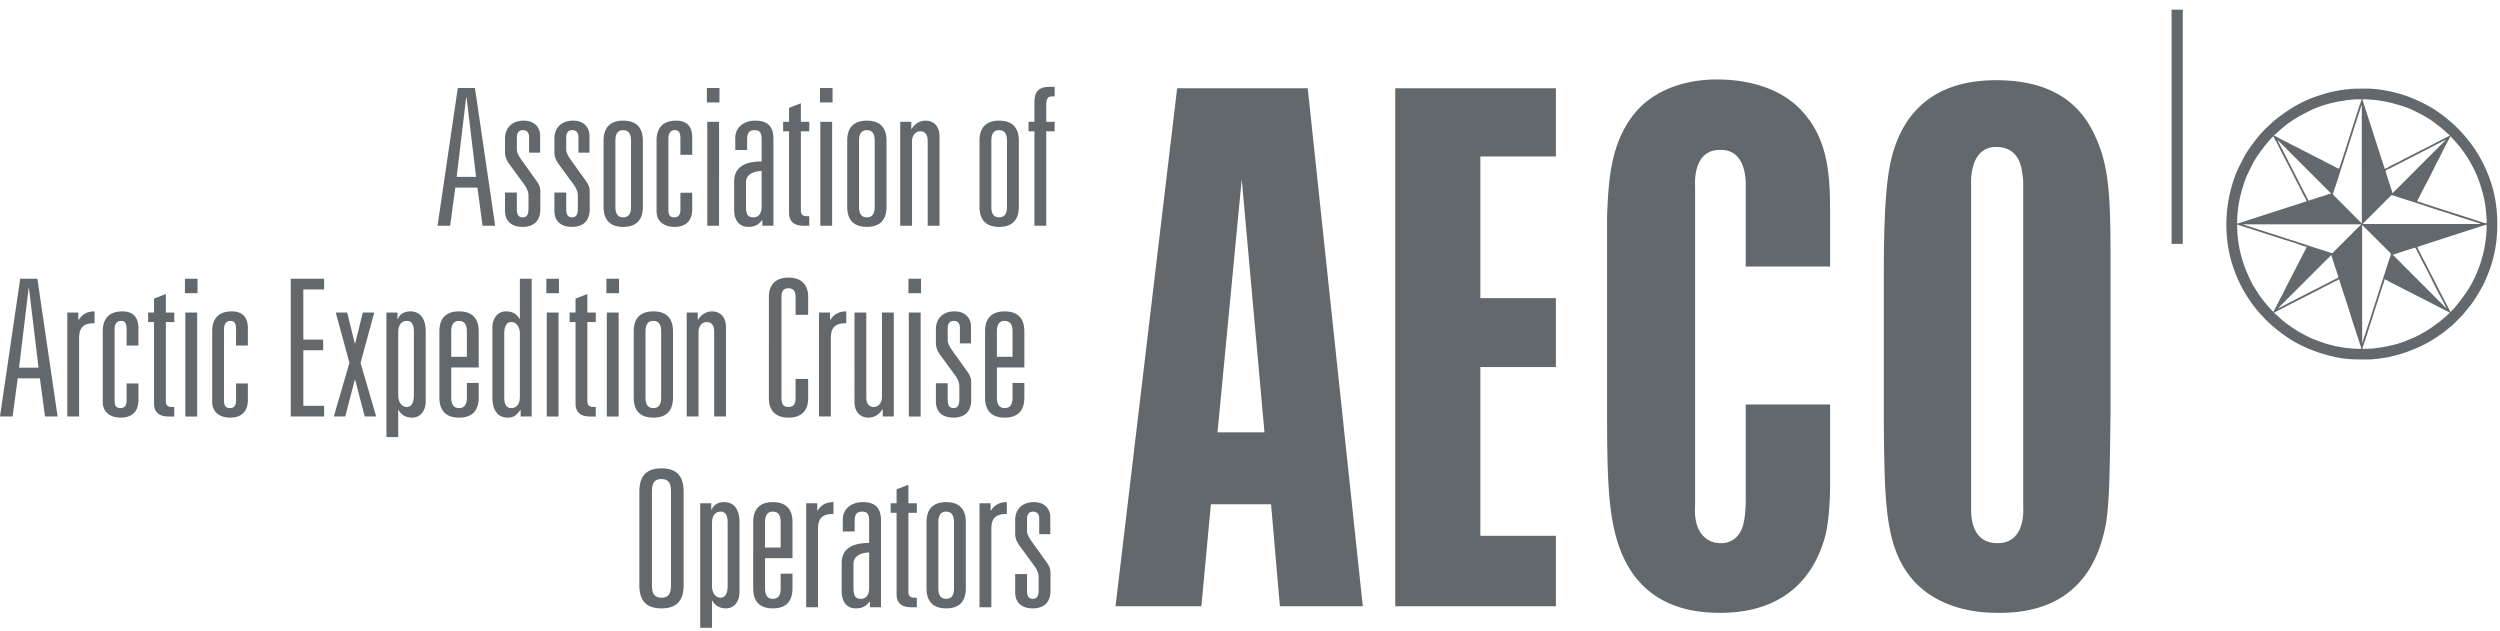 <svg viewBox="0 0 333 84" xmlns="http://www.w3.org/2000/svg" fill-rule="evenodd" clip-rule="evenodd" stroke-miterlimit="1.414">
  <path d="M63.593 24.986h-2.948l-.687 5.084h-1.677l2.694-18.346h2.287l2.693 18.346h-1.677l-.685-5.084zm-1.447-11.993h-.054l-1.267 10.569h2.588l-1.267-10.569zM70.473 18.28c0-.634-.304-.944-.814-.944-.635 0-.813.46-.813.994v1.549c0 .407.178.786.584 1.372l1.982 2.772c.38.53.56.888.56 1.521v2.338c0 1.501-.838 2.339-2.364 2.339-1.295 0-2.338-.609-2.338-2.159v-2.414h1.576v2.131c0 .638.101 1.173.787 1.173.636 0 .763-.562.763-1.196v-1.678c0-.506-.202-1.017-.585-1.525l-1.803-2.465c-.46-.606-.738-1.089-.738-1.85v-1.78c0-1.527 1.043-2.389 2.465-2.389 1.677 0 2.21 1.142 2.21 1.982v2.286h-1.472V18.28zM77.048 18.28c0-.634-.307-.944-.814-.944-.633 0-.814.46-.814.994v1.549c0 .407.181.786.584 1.372l1.983 2.772c.382.53.561.888.561 1.521v2.338c0 1.501-.839 2.339-2.364 2.339-1.295 0-2.337-.609-2.337-2.159v-2.414h1.573v2.131c0 .638.102 1.173.789 1.173.634 0 .761-.562.761-1.196v-1.678c0-.506-.201-1.017-.585-1.525l-1.803-2.465c-.458-.606-.735-1.089-.735-1.85v-1.78c0-1.527 1.042-2.389 2.464-2.389 1.676 0 2.208 1.142 2.208 1.982v2.286h-1.471V18.28zM80.396 18.736c0-2.109 1.271-2.667 2.616-2.667 1.345 0 2.617.558 2.617 2.667v8.815c0 2.109-1.272 2.67-2.617 2.67s-2.616-.561-2.616-2.67v-8.815zm3.658 0c0-1.019-.407-1.398-1.042-1.398-.634 0-1.041.379-1.041 1.398v8.815c0 1.02.407 1.401 1.041 1.401.635 0 1.042-.381 1.042-1.401v-8.815zM90.631 18.481c0-.862-.228-1.145-.736-1.145-.535 0-.866.359-.866 1.145v9.429c0 .711.203 1.042.789 1.042.585 0 .813-.41.813-1.042v-2.237h1.574v2.211c0 1.499-.838 2.337-2.363 2.337-1.267 0-2.388-.637-2.388-2.083v-9.402c0-2.109 1.272-2.667 2.618-2.667 1.371 0 2.133.736 2.133 2.238v2.31h-1.574v-2.136zM94.157 13.652h1.676v-1.93h-1.676v1.93zm.051 16.418h1.572V16.22h-1.572v13.85zM101.448 18.509c0-.84-.279-1.171-.914-1.171-.888 0-1.015.536-1.015 1.347v1.295H97.94v-1.625c0-1.424 1.195-2.286 2.642-2.286 1.525 0 2.441.637 2.441 2.412v11.584h-1.473v-.732h-.051c-.43.534-.889.888-1.83.888-1.218 0-1.88-.888-1.88-2.285v-3.76c0-1.731 1.169-2.672 3.659-2.672v-2.995zm0 4.269c-.814 0-2.086.329-2.086 1.497v3.15c0 .995.157 1.527.994 1.527.684 0 1.092-.51 1.092-1.423v-4.751zM105.102 14.366l1.574-.61v2.467h1.12v1.267h-1.12v10.519c0 .637.332.788.789.788h.331v1.273h-.764c-1.322 0-1.93-.639-1.93-1.705V17.49h-.789v-1.267h.789v-1.857zM109.217 13.652h1.68v-1.93h-1.68v1.93zm.049 16.418h1.575V16.22h-1.575v13.85zM112.849 18.736c0-2.109 1.272-2.667 2.618-2.667 1.346 0 2.616.558 2.616 2.667v8.815c0 2.109-1.27 2.67-2.616 2.67s-2.618-.561-2.618-2.67v-8.815zm3.661 0c0-1.019-.408-1.398-1.043-1.398-.634 0-1.042.379-1.042 1.398v8.815c0 1.02.408 1.401 1.042 1.401.635 0 1.043-.381 1.043-1.401v-8.815zM119.909 16.223h1.473v.938h.053c.355-.583 1.015-1.092 1.827-1.092 1.296 0 1.881.966 1.881 2.083V30.07h-1.575V18.761c0-.735-.281-1.271-.992-1.271-.738 0-1.093.715-1.093 1.271V30.07h-1.574V16.223zM130.472 18.736c0-2.109 1.271-2.667 2.617-2.667 1.349 0 2.617.558 2.617 2.667v8.815c0 2.109-1.268 2.67-2.617 2.67-1.346 0-2.617-.561-2.617-2.67v-8.815zm3.66 0c0-1.019-.408-1.398-1.043-1.398-.634 0-1.042.379-1.042 1.398v8.815c0 1.02.408 1.401 1.042 1.401.635 0 1.043-.381 1.043-1.401v-8.815zM137.786 13.68c0-1.273.381-2.108 1.983-2.108h.712v1.269h-.331c-.483 0-.79.233-.79 1.044v2.338h1.121v1.267h-1.121v12.575h-1.574V17.49h-.788v-1.267h.788V13.68zM5.31 50.394H2.362l-.686 5.079H0L2.692 37.13h2.287l2.694 18.343H5.996l-.686-5.079zm-1.447-11.99h-.052L2.539 48.971H5.13L3.863 38.404zM8.963 41.629h1.473v.963h.053c.482-.735 1.116-1.114 2.108-1.114v1.574c-1.525 0-2.06.587-2.06 2.034v10.387H8.963V41.629zM16.865 43.89c0-.863-.228-1.145-.735-1.145-.537 0-.868.355-.868 1.145v9.428c0 .709.204 1.042.79 1.042.585 0 .813-.408.813-1.042v-2.239h1.575v2.209c0 1.502-.838 2.341-2.363 2.341-1.269 0-2.388-.633-2.388-2.084v-9.401c0-2.11 1.271-2.666 2.616-2.666 1.374 0 2.135.736 2.135 2.235v2.31h-1.575V43.89zM20.518 39.774l1.573-.611v2.466h1.121v1.267h-1.121v10.521c0 .637.333.789.79.789h.331v1.272h-.763c-1.321 0-1.931-.638-1.931-1.707V42.896h-.789v-1.267h.789v-1.855zM24.633 39.058h1.677v-1.93h-1.677v1.93zm.053 16.42h1.575V41.626h-1.575v13.852zM31.441 43.89c0-.863-.229-1.145-.734-1.145-.538 0-.868.355-.868 1.145v9.428c0 .709.205 1.042.789 1.042.584 0 .813-.408.813-1.042v-2.239h1.575v2.209c0 1.502-.839 2.341-2.362 2.341-1.269 0-2.388-.633-2.388-2.084v-9.401c0-2.11 1.27-2.666 2.616-2.666 1.374 0 2.134.736 2.134 2.235v2.31h-1.575V43.89zM38.728 37.13h4.444v1.425h-2.768v6.68h2.641v1.423h-2.641v7.394h2.768v1.421h-4.444V37.13zM46.547 48.334l-1.828-6.705h1.526l1.012 4.114h.053l1.015-4.114h1.526l-1.829 6.705 2.083 7.139h-1.526l-1.269-4.877h-.053l-1.27 4.877h-1.525l2.085-7.139zM51.472 41.629h1.472v.863h.051c.255-.635.79-1.014 1.676-1.014 1.018 0 2.033.611 2.033 2.692v9.298c0 1.248-.71 2.161-1.802 2.161-.816 0-1.477-.381-1.804-1.016h-.053v3.607h-1.573V41.629zm3.658 2.59c0-.964-.279-1.474-.916-1.474-.633 0-1.169.409-1.169 1.527v8.409c0 .864.458 1.525 1.145 1.525.634 0 .94-.586.94-1.6v-8.387zM62.188 51.003h1.576v1.954c0 2.109-1.269 2.672-2.617 2.672-1.346 0-2.618-.563-2.618-2.672v-8.813c0-2.11 1.272-2.666 2.618-2.666 1.348 0 2.617.556 2.617 2.666v4.804h-3.66v4.009c0 1.019.409 1.4 1.043 1.4.633 0 1.041-.381 1.041-1.4v-1.954zm0-6.859c0-1.016-.408-1.399-1.041-1.399-.634 0-1.043.383-1.043 1.399v3.381h2.084v-3.381zM69.351 54.611H69.3c-.383.53-.738 1.018-1.679 1.018-1.015 0-2.032-.614-2.032-2.694v-9.302c0-1.24.711-2.158 1.806-2.158.786 0 1.395.284 1.802.991h.051V37.13h1.576v18.343h-1.473v-.862zm-.103-10.188c0-.86-.458-1.527-1.145-1.527-.633 0-.937.587-.937 1.603v8.383c0 .967.278 1.475.913 1.475.636 0 1.169-.408 1.169-1.521v-8.413zM72.774 39.058h1.679v-1.93h-1.679v1.93zm.051 16.42h1.572V41.626h-1.572v13.852zM76.662 39.774l1.574-.611v2.466h1.12v1.267h-1.12v10.521c0 .637.331.789.789.789h.331v1.272h-.765c-1.319 0-1.929-.638-1.929-1.707V42.896h-.788v-1.267h.788v-1.855zM80.775 39.058h1.68v-1.93h-1.68v1.93zm.054 16.42h1.574V41.626h-1.574v13.852zM84.409 44.144c0-2.11 1.271-2.669 2.616-2.669 1.349 0 2.618.559 2.618 2.669v8.813c0 2.114-1.269 2.672-2.618 2.672-1.345 0-2.616-.558-2.616-2.672v-8.813zm3.659 0c0-1.016-.409-1.399-1.043-1.399-.635 0-1.042.383-1.042 1.399v8.813c0 1.019.407 1.4 1.042 1.4.634 0 1.043-.381 1.043-1.4v-8.813zM91.467 41.629h1.477v.938h.048c.357-.581 1.017-1.089 1.829-1.089 1.297 0 1.88.963 1.88 2.08v11.915h-1.574V44.17c0-.738-.281-1.269-.99-1.269-.739 0-1.094.71-1.094 1.269v11.303h-1.576V41.629zM105.971 39.572c0-.791-.278-1.173-.939-1.173-.663 0-.941.382-.941 1.173v13.464c0 .791.278 1.17.941 1.17.661 0 .939-.379.939-1.17V50.47h1.677v2.617c0 1.549-.863 2.542-2.616 2.542-1.756 0-2.618-.993-2.618-2.542V39.521c0-1.55.862-2.543 2.618-2.543 1.753 0 2.616.993 2.616 2.543v2.412h-1.677v-2.361zM109.09 41.629h1.473v.963h.053c.484-.735 1.117-1.114 2.111-1.114v1.574c-1.526 0-2.061.587-2.061 2.034v10.387h-1.576V41.629zM119.051 55.473h-1.472v-.938h-.053c-.355.584-1.014 1.091-1.828 1.091-1.295 0-1.88-.965-1.88-2.081V41.629h1.573v11.309c0 .734.283 1.266.994 1.266.736 0 1.093-.71 1.093-1.266V41.629h1.573v13.844zM121.006 39.058h1.677v-1.93h-1.677v1.93zm.048 16.42h1.576V41.626h-1.576v13.852zM127.862 43.687c0-.635-.306-.942-.813-.942-.633 0-.813.458-.813.994v1.549c0 .406.18.788.584 1.37l1.982 2.773c.382.531.561.888.561 1.522v2.338c0 1.499-.839 2.338-2.363 2.338-1.296 0-2.338-.611-2.338-2.161v-2.414h1.574v2.133c0 .64.102 1.17.788 1.17.634 0 .761-.559.761-1.192v-1.679c0-.505-.202-1.016-.585-1.524l-1.802-2.465c-.458-.609-.736-1.094-.736-1.854v-1.776c0-1.527 1.042-2.392 2.465-2.392 1.675 0 2.207 1.145 2.207 1.98v2.288h-1.472v-2.056zM134.87 51.003h1.573v1.954c0 2.109-1.271 2.672-2.616 2.672-1.345 0-2.617-.563-2.617-2.672v-8.813c0-2.11 1.272-2.666 2.617-2.666s2.616.556 2.616 2.666v4.804h-3.657v4.009c0 1.019.407 1.4 1.041 1.4.638 0 1.043-.381 1.043-1.4v-1.954zm0-6.859c0-1.016-.405-1.399-1.043-1.399-.634 0-1.041.383-1.041 1.399v3.381h2.084v-3.381zM85.163 65.486c0-1.805.685-3.1 2.948-3.1 2.262 0 2.947 1.295 2.947 3.1v12.45c0 1.805-.685 3.1-2.947 3.1-2.263 0-2.948-1.295-2.948-3.1v-12.45zm1.676 12.397c0 1.017.204 1.729 1.272 1.729 1.066 0 1.268-.712 1.268-1.729V65.541c0-1.019-.202-1.731-1.268-1.731-1.068 0-1.272.712-1.272 1.731v12.342zM93.267 67.035h1.474v.862h.05c.253-.634.788-1.014 1.676-1.014 1.018 0 2.033.61 2.033 2.693v9.298c0 1.249-.711 2.162-1.803 2.162-.815 0-1.476-.382-1.803-1.017h-.053v3.607h-1.574V67.035zm3.658 2.593c0-.969-.28-1.477-.916-1.477-.633 0-1.168.408-1.168 1.527v8.409c0 .866.457 1.525 1.145 1.525.633 0 .939-.586.939-1.598v-8.386zM103.985 76.41h1.575v1.957c0 2.11-1.269 2.669-2.618 2.669-1.346 0-2.617-.559-2.617-2.669V69.55c0-2.108 1.271-2.667 2.617-2.667 1.349 0 2.618.559 2.618 2.667v4.804h-3.657v4.013c0 1.015.406 1.399 1.039 1.399.638 0 1.043-.384 1.043-1.399V76.41zm0-6.86c0-1.016-.405-1.399-1.043-1.399-.633 0-1.039.383-1.039 1.399v3.381h2.082V69.55zM107.386 67.035h1.473V68h.05c.485-.737 1.118-1.117 2.11-1.117v1.575c-1.525 0-2.06.586-2.06 2.033v10.393h-1.573V67.035zM115.771 69.321c0-.837-.28-1.17-.916-1.17-.887 0-1.015.536-1.015 1.348v1.295h-1.578v-1.625c0-1.422 1.195-2.288 2.645-2.288 1.526 0 2.438.637 2.438 2.414v11.589h-1.473v-.741h-.052c-.43.538-.888.893-1.828.893-1.219 0-1.881-.893-1.881-2.284v-3.763c0-1.729 1.169-2.67 3.66-2.67v-2.998zm0 4.271c-.815 0-2.086.329-2.086 1.5v3.15c0 .988.155 1.521.993 1.521.687 0 1.093-.508 1.093-1.422v-4.749zM119.426 65.18l1.574-.608v2.466h1.121v1.264H121v10.522c0 .636.331.788.788.788h.333v1.272h-.766c-1.321 0-1.929-.637-1.929-1.705V68.302h-.79v-1.264h.79V65.18zM123.414 69.55c0-2.108 1.271-2.667 2.616-2.667 1.349 0 2.617.559 2.617 2.667v8.814c0 2.113-1.268 2.672-2.617 2.672-1.345 0-2.616-.559-2.616-2.672V69.55zm3.658 0c0-1.016-.407-1.399-1.042-1.399-.634 0-1.042.383-1.042 1.399v8.814c0 1.018.408 1.399 1.042 1.399.635 0 1.042-.381 1.042-1.399V69.55zM130.472 67.035h1.475V68h.05c.482-.737 1.116-1.117 2.111-1.117v1.575c-1.526 0-2.061.586-2.061 2.033v10.393h-1.575V67.035zM138.427 69.095c0-.634-.307-.944-.814-.944-.633 0-.813.462-.813.991v1.552c0 .406.18.788.584 1.374l1.984 2.769c.378.531.555.889.555 1.522v2.338c0 1.501-.835 2.339-2.362 2.339-1.298 0-2.337-.61-2.337-2.16v-2.414h1.576v2.131c0 .637.101 1.17.788 1.17.635 0 .762-.558.762-1.192v-1.679c0-.506-.201-1.016-.585-1.524l-1.804-2.465c-.458-.609-.737-1.089-.737-1.851V69.27c0-1.523 1.039-2.389 2.467-2.389 1.677 0 2.208 1.145 2.208 1.985v2.287h-1.472v-2.058zM174.191 11.757l7.332 68.994h-11.042l-1.177-13.582h-8.013l-1.269 13.582h-11.434l8.207-68.994h17.396zm-12.019 45.834h6.255l-3.028-33.715-3.227 33.715zM207.246 11.757v9.085h-10.064v18.865h10.064v9.186h-10.064v22.476h10.064v9.382h-21.401V11.757h21.401zM232.531 35.506V24.951c0-.291.294-5.084-3.422-4.984-3.712 0-3.321 4.591-3.321 4.984v42.216c0 .394-.295 2.934 1.17 4.302.393.39 1.078.88 2.25.88.782 0 1.367-.197 1.955-.685.977-.881 1.272-2.149 1.368-4.588V53.875h11.239v9.383c0 .589.096 4.888-.588 7.916-.976 3.809-3.91 10.362-13.878 10.457-2.835 0-10.358-.196-13.486-8.404-1.661-4.399-1.756-9.677-1.756-19.352V28.861c.194-5.082.489-10.358 4.199-14.366 1.566-1.662 4.888-3.911 10.458-3.911 1.564 0 8.015.099 11.726 4.692 3.225 3.809 3.325 8.696 3.325 13.388v6.842h-11.239zM281.124 54.855c-.101 7.232-.101 11.53-.589 14.756-.781 4.301-3.223 12.119-14.364 12.02-1.856 0-8.503-.095-12.218-5.47-2.833-4.204-2.928-9.577-3.029-19.644V36.482c0-6.254.196-10.258.588-13.096.584-4.2 2.736-12.703 14.364-12.703 8.404 0 11.631 4.006 13.193 7.429 2.055 4.396 2.055 8.891 2.055 18.37v18.373zm-18.57 12.607c0 .584-.293 4.887 3.517 4.887 3.811 0 3.422-4.596 3.422-4.985V24.853c0-.586 0-1.074-.099-1.562-.098-.883-.39-3.715-3.518-3.715-3.715 0-3.322 5.084-3.322 5.179v42.707zM313.507 11.813c.871 0 1.779-.041 2.622.027.805.064 1.617.197 2.378.365 1.291.277 2.51.707 3.667 1.252.828.393 1.652.813 2.409 1.334 3.484 2.385 5.943 5.625 7.223 9.537.568 1.732.833 3.539.833 5.579 0 2.541-.472 4.811-1.361 6.882-.202.464-.384.945-.632 1.382-.301.529-.603 1.052-.926 1.573-.479.768-1.088 1.463-1.673 2.176-.107.111-.213.219-.321.327-.433.448-.869.901-1.345 1.303-.224.173-.445.355-.669.533-.289.256-.621.468-.933.684-.814.566-1.677 1.062-2.579 1.465-1.069.468-2.135.875-3.301 1.151-.384.091-.781.212-1.182.258-.297.045-.593.085-.89.135-.232.035-.5.04-.721.07-.437.058-.913.035-1.369.035-1.02 0-1.96-.027-2.888-.177-2.057-.348-3.907-.974-5.675-1.877-1.016-.516-1.952-1.177-2.861-1.897-3.533-2.806-5.926-6.915-6.57-11.355-.4-2.742-.147-5.619.604-8.039.249-.812.525-1.593.907-2.341.384-.751.745-1.518 1.22-2.212.387-.567.794-1.117 1.228-1.66.298-.378.649-.73.977-1.089.155-.171.331-.315.495-.466.301-.281.588-.57.905-.82.407-.326.828-.631 1.244-.93 1.26-.9 2.648-1.621 4.103-2.139.287-.103.566-.197.865-.286.121-.043.251-.106.391-.106.063-.043.153-.075.24-.075.074-.041.196-.071.289-.071.074-.043.197-.073.287-.073.094-.048.224-.073.336-.073.097-.047.246-.07.363-.07.108-.052.254-.071.387-.071.124-.065.327-.075.478-.075.109-.046.437-.073.579-.073.082-.01.162-.018.24-.028.073-.012.146-.023.217-.038.138-.009.283.008.409-.027zm.217 1.418c-.13.038-.29.016-.433.027-.055.013-.111.026-.169.033-.178.015-.354.028-.529.041-.132.028-.258.053-.387.078-.267.046-.507.071-.768.119-1.478.296-2.966.756-4.245 1.464-.274.14-.546.283-.821.422-.876.52-1.774 1.091-2.553 1.799-.304.276-.615.552-.924.829v.023c.284.084.546.276.804.415.468.252.962.458 1.421.723.426.211.85.422 1.272.637.449.268.939.466 1.399.723.455.247.932.485 1.405.713.188.089.381.205.569.305.327.169.655.33.984.494.126.076.658.384.781.375.039-.003.048-.031.065-.059l.692-2.109c.54-1.689 1.082-3.379 1.623-5.068.142-.434.284-.872.426-1.307.063-.182.205-.481.205-.677h-.817zm.938 0c.76 2.357 1.52 4.717 2.278 7.078.233.708.461 1.423.694 2.131.009.025.021.056.062.056v-.028c.274-.084.519-.268.772-.397.464-.239.957-.447 1.403-.71 1.399-.716 2.801-1.426 4.2-2.14.206-.096.395-.229.604-.325.324-.165.648-.326.972-.488.222-.114.439-.228.661-.342 0-.03.008-.023-.023-.023-.083-.146-.243-.237-.355-.341-.346-.31-.67-.626-1.038-.894-.483-.35-.938-.749-1.452-1.042-.289-.17-.576-.336-.867-.508-.376-.185-.757-.377-1.135-.564-.524-.263-1.101-.459-1.67-.635-1.6-.503-3.238-.828-5.106-.828zm-.097.72c-.083.273-.166.55-.251.825-.198.598-.39 1.2-.588 1.802-.64 1.992-1.276 3.991-1.917 5.986-.246.742-.462 1.496-.721 2.234-.071.21-.139.422-.21.628-.042.136-.12.287-.117.439.002.047.015.064.043.099 1.038 1.047 2.081 2.093 3.12 3.137.085.091.641.594.641.659h.025V15.347v-.935c0-.15.013-.33-.025-.461zM302.8 18.142c-.065.068-.132.14-.194.211-.142.144-.284.297-.416.452a24.232 24.232 0 0 0-1.296 1.658c-.439.615-.812 1.279-1.137 1.954-.151.308-.299.623-.451.93-.195.422-.337.867-.481 1.313-.523 1.591-.837 3.259-.837 5.126h.049c2.124-.687 4.246-1.373 6.372-2.058.667-.214 1.332-.425 2.001-.645.228-.067.454-.163.695-.22.05-.01.098-.023.145-.037 0-.034.014-.046-.023-.046-.085-.282-.271-.541-.401-.801-.203-.407-.405-.816-.609-1.224-.12-.255-.279-.496-.402-.748-.615-1.287-1.303-2.535-1.949-3.802-.206-.415-.41-.833-.618-1.246-.06-.101-.118-.196-.173-.296-.093-.174-.183-.348-.275-.521zm23.606 0c-.204.385-.406.774-.611 1.164-.458.828-.83 1.7-1.298 2.524-.136.279-.275.554-.412.83-.342.715-.713 1.441-1.104 2.131-.321.635-.642 1.272-.965 1.911-.015.03-.021.078-.061.078v.046c.272.035.557.139.8.243.211.088.439.134.662.204.241.081.483.165.728.246 1.592.513 3.185 1.022 4.781 1.532.244.078 2.163.742 2.252.685.009-.016.015-.036.024-.051.059-.229.009-.561-.006-.792-.033-.546-.085-1.061-.154-1.585-.047-.247-.093-.498-.135-.75-.064-.246-.121-.498-.181-.749-.135-.498-.27-.966-.435-1.443-.554-1.636-1.385-3.16-2.438-4.55-.444-.587-.954-1.118-1.447-1.674zm-.65.476c-2.007 1.033-4.014 2.062-6.023 3.096-.464.239-.933.478-1.4.716-.15.081-.424.159-.536.285-.024.023-.033.056-.033.093.066.216.126.436.192.649.215.667.433 1.334.649 2 .013.044.062.287.098.287v-.026h.027c.088-.166.279-.295.409-.429.313-.313.626-.627.941-.939 1.308-1.31 2.619-2.621 3.931-3.937.597-.597 1.195-1.195 1.792-1.795h-.047zm-22.378.027c.034.168.133.309.207.46.192.37.384.739.58 1.107.79 1.557 1.585 3.112 2.381 4.669.297.585.599 1.166.903 1.75.026.048.077.096.138.096.075-.075.455-.189.58-.189.143-.091.335-.123.501-.178.181-.066.401-.184.604-.184.174-.058.352-.121.523-.181.186-.066.396-.178.608-.178.033-.01.064-.018.095-.026v-.022c-2.373-2.373-4.747-4.75-7.12-7.124zm15.159 7.34c-.958.958-1.915 1.915-2.873 2.876-.106.111-.927.899-.927.947-.036 0-.028-.007-.028.025h15.498c.088-.001.142.016.168-.057-.577-.182-1.154-.364-1.73-.546-1.135-.347-2.255-.74-3.391-1.095-1.493-.465-2.974-.98-4.474-1.443-.439-.142-.882-.288-1.325-.428-.3-.1-.599-.229-.918-.279zm-19.828 3.896c2.829.911 5.662 1.822 8.489 2.732.801.274 1.62.533 2.434.785.278.094.559.183.841.273.071.018.146.043.22.061.053-.106.17-.21.263-.291.173-.174.343-.343.516-.518.705-.703 1.409-1.41 2.115-2.116.093-.1.933-.92.933-.926h-15.811zm-.721.026c0 2.452.525 4.624 1.409 6.621.269.607.55 1.26.922 1.808.217.339.432.677.646 1.008.454.619.921 1.218 1.46 1.789.105.113.189.237.307.342.024.023.068.038.068.076h.024v-.023c.108-.204.213-.412.321-.621.214-.423.44-.848.649-1.277.078-.139.16-.283.241-.422.181-.375.37-.744.551-1.116.542-1.049 1.081-2.093 1.619-3.139.331-.647.668-1.291.991-1.934.012-.028.017-.081.054-.081v-.073c-.395-.048-.77-.222-1.135-.351-.741-.256-1.497-.473-2.237-.719-1.963-.626-3.927-1.257-5.89-1.888zm33.181 0c-.093.082-.313.112-.431.15-.371.118-.738.239-1.108.36-1.823.588-3.645 1.174-5.467 1.763-.707.237-1.42.465-2.131.697-.01.01-.022.018-.031.028-.026.076.972 1.985 1.095 2.2.201.411.404.811.607 1.216.622 1.15 1.183 2.339 1.805 3.489.242.475.48.945.721 1.421.06.108.117.217.177.32h.023v-.023c.381-.361.74-.778 1.053-1.188.414-.543.825-1.074 1.193-1.64.721-1.109 1.296-2.362 1.717-3.625.137-.402.234-.815.352-1.224.045-.194.085-.38.125-.574.068-.252.093-.508.141-.771.096-.534.161-1.09.186-1.661.012-.227.088-.761-.027-.938zm-16.53.048v15.401c0 .06-.018.382.023.382.024-.271.186-.656.274-.918.199-.601.395-1.201.587-1.798.639-1.992 1.276-3.979 1.913-5.966.266-.828.534-1.653.801-2.479.05-.142.247-.633.219-.769-.028-.131-.599-.637-.724-.766-1.032-1.028-2.063-2.058-3.093-3.087zm7.003 3.034c-.178.079-.368.122-.55.179-.449.137-.904.278-1.348.433-.224.073-.446.148-.669.222-.105.043-.251.101-.372.101v.023c.168.091.309.283.449.422.338.337.672.672 1.009 1.011 1.33 1.327 2.656 2.655 3.984 3.98.56.565 1.122 1.124 1.682 1.685h.025c-.373-.84-.852-1.64-1.269-2.458-.596-1.171-1.158-2.37-1.793-3.519-.333-.656-.668-1.313-1.003-1.97-.041-.065-.077-.09-.145-.109zm-11.121.958c-.106.181-.316.347-.471.493-.358.359-.721.721-1.081 1.084-1.266 1.262-2.535 2.53-3.802 3.8-.595.601-1.192 1.195-1.789 1.795.031 0 .025.009.025-.021.121-.06.247-.118.368-.177.378-.196.751-.391 1.125-.589 1.51-.768 3.016-1.541 4.524-2.31.514-.263 1.029-.528 1.541-.791.104-.053.43-.175.483-.27.003-.011.007-.021.007-.031.021-.177-.11-.372-.149-.531-.098-.382-.241-.733-.355-1.107-.141-.448-.281-.895-.426-1.345zm1.013 3.249c-.134.143-.381.209-.55.298-.425.218-.843.439-1.275.65-.301.144-.575.32-.876.464-1.254.641-2.511 1.277-3.766 1.919-.724.375-1.447.749-2.172 1.12.118.13.253.233.383.342.344.291.632.624 1.006.872.095.078.193.156.288.237.213.152.427.306.642.46.901.597 1.842 1.153 2.835 1.57.256.099.516.205.772.309.178.058.357.116.534.176.376.153.786.259 1.189.352.262.056.523.152.797.187.234.04.468.086.7.127.34.063.679.091 1.034.113.064.011.13.024.195.036l.837.03c.11 0 .31.033.384-.036.038-.037.009-.126-.003-.161-.218-.673-.436-1.343-.655-2.019-.607-1.78-1.117-3.593-1.733-5.366-.137-.394-.251-.796-.38-1.192-.053-.153-.08-.359-.186-.488zm6.088 0c-.033.335-.184.657-.286.963-.163.508-.328 1.014-.493 1.519-.502 1.571-1.004 3.138-1.506 4.702-.221.695-.451 1.386-.675 2.078h.818c.106-.05.283-.02.409-.025.16-.008.322-.046.508-.046.113-.045.433-.07.575-.07.092-.046.344-.073.457-.073.102-.057.281-.073.409-.073.074-.04.218-.07.313-.07.086-.04.235-.075.335-.075.078-.038.195-.069.293-.069.071-.042.194-.073.286-.073.065-.04.155-.075.243-.075.312-.102.624-.211.936-.316.415-.169.832-.342 1.247-.511.842-.377 1.635-.843 2.4-1.351.294-.197.561-.438.859-.624.115-.095.233-.189.347-.28.199-.165.397-.329.598-.493.123-.114.248-.231.374-.344.064-.06.133-.124.198-.182.022-.015.018-.004.018-.038h.023c0-.028.008-.023-.023-.023-.113-.124-.399-.22-.55-.295-.697-.365-1.395-.722-2.095-1.087-1.466-.744-2.929-1.494-4.394-2.243-.284-.142-.567-.285-.847-.427-.255-.134-.502-.3-.777-.399zM290.001 1.289V32.48" fill="#63686c" fill-rule="nonzero"/>
  <path d="M290.001 1.289V32.48" fill="none" stroke="#63686c" stroke-width="1.49"/>
</svg>
